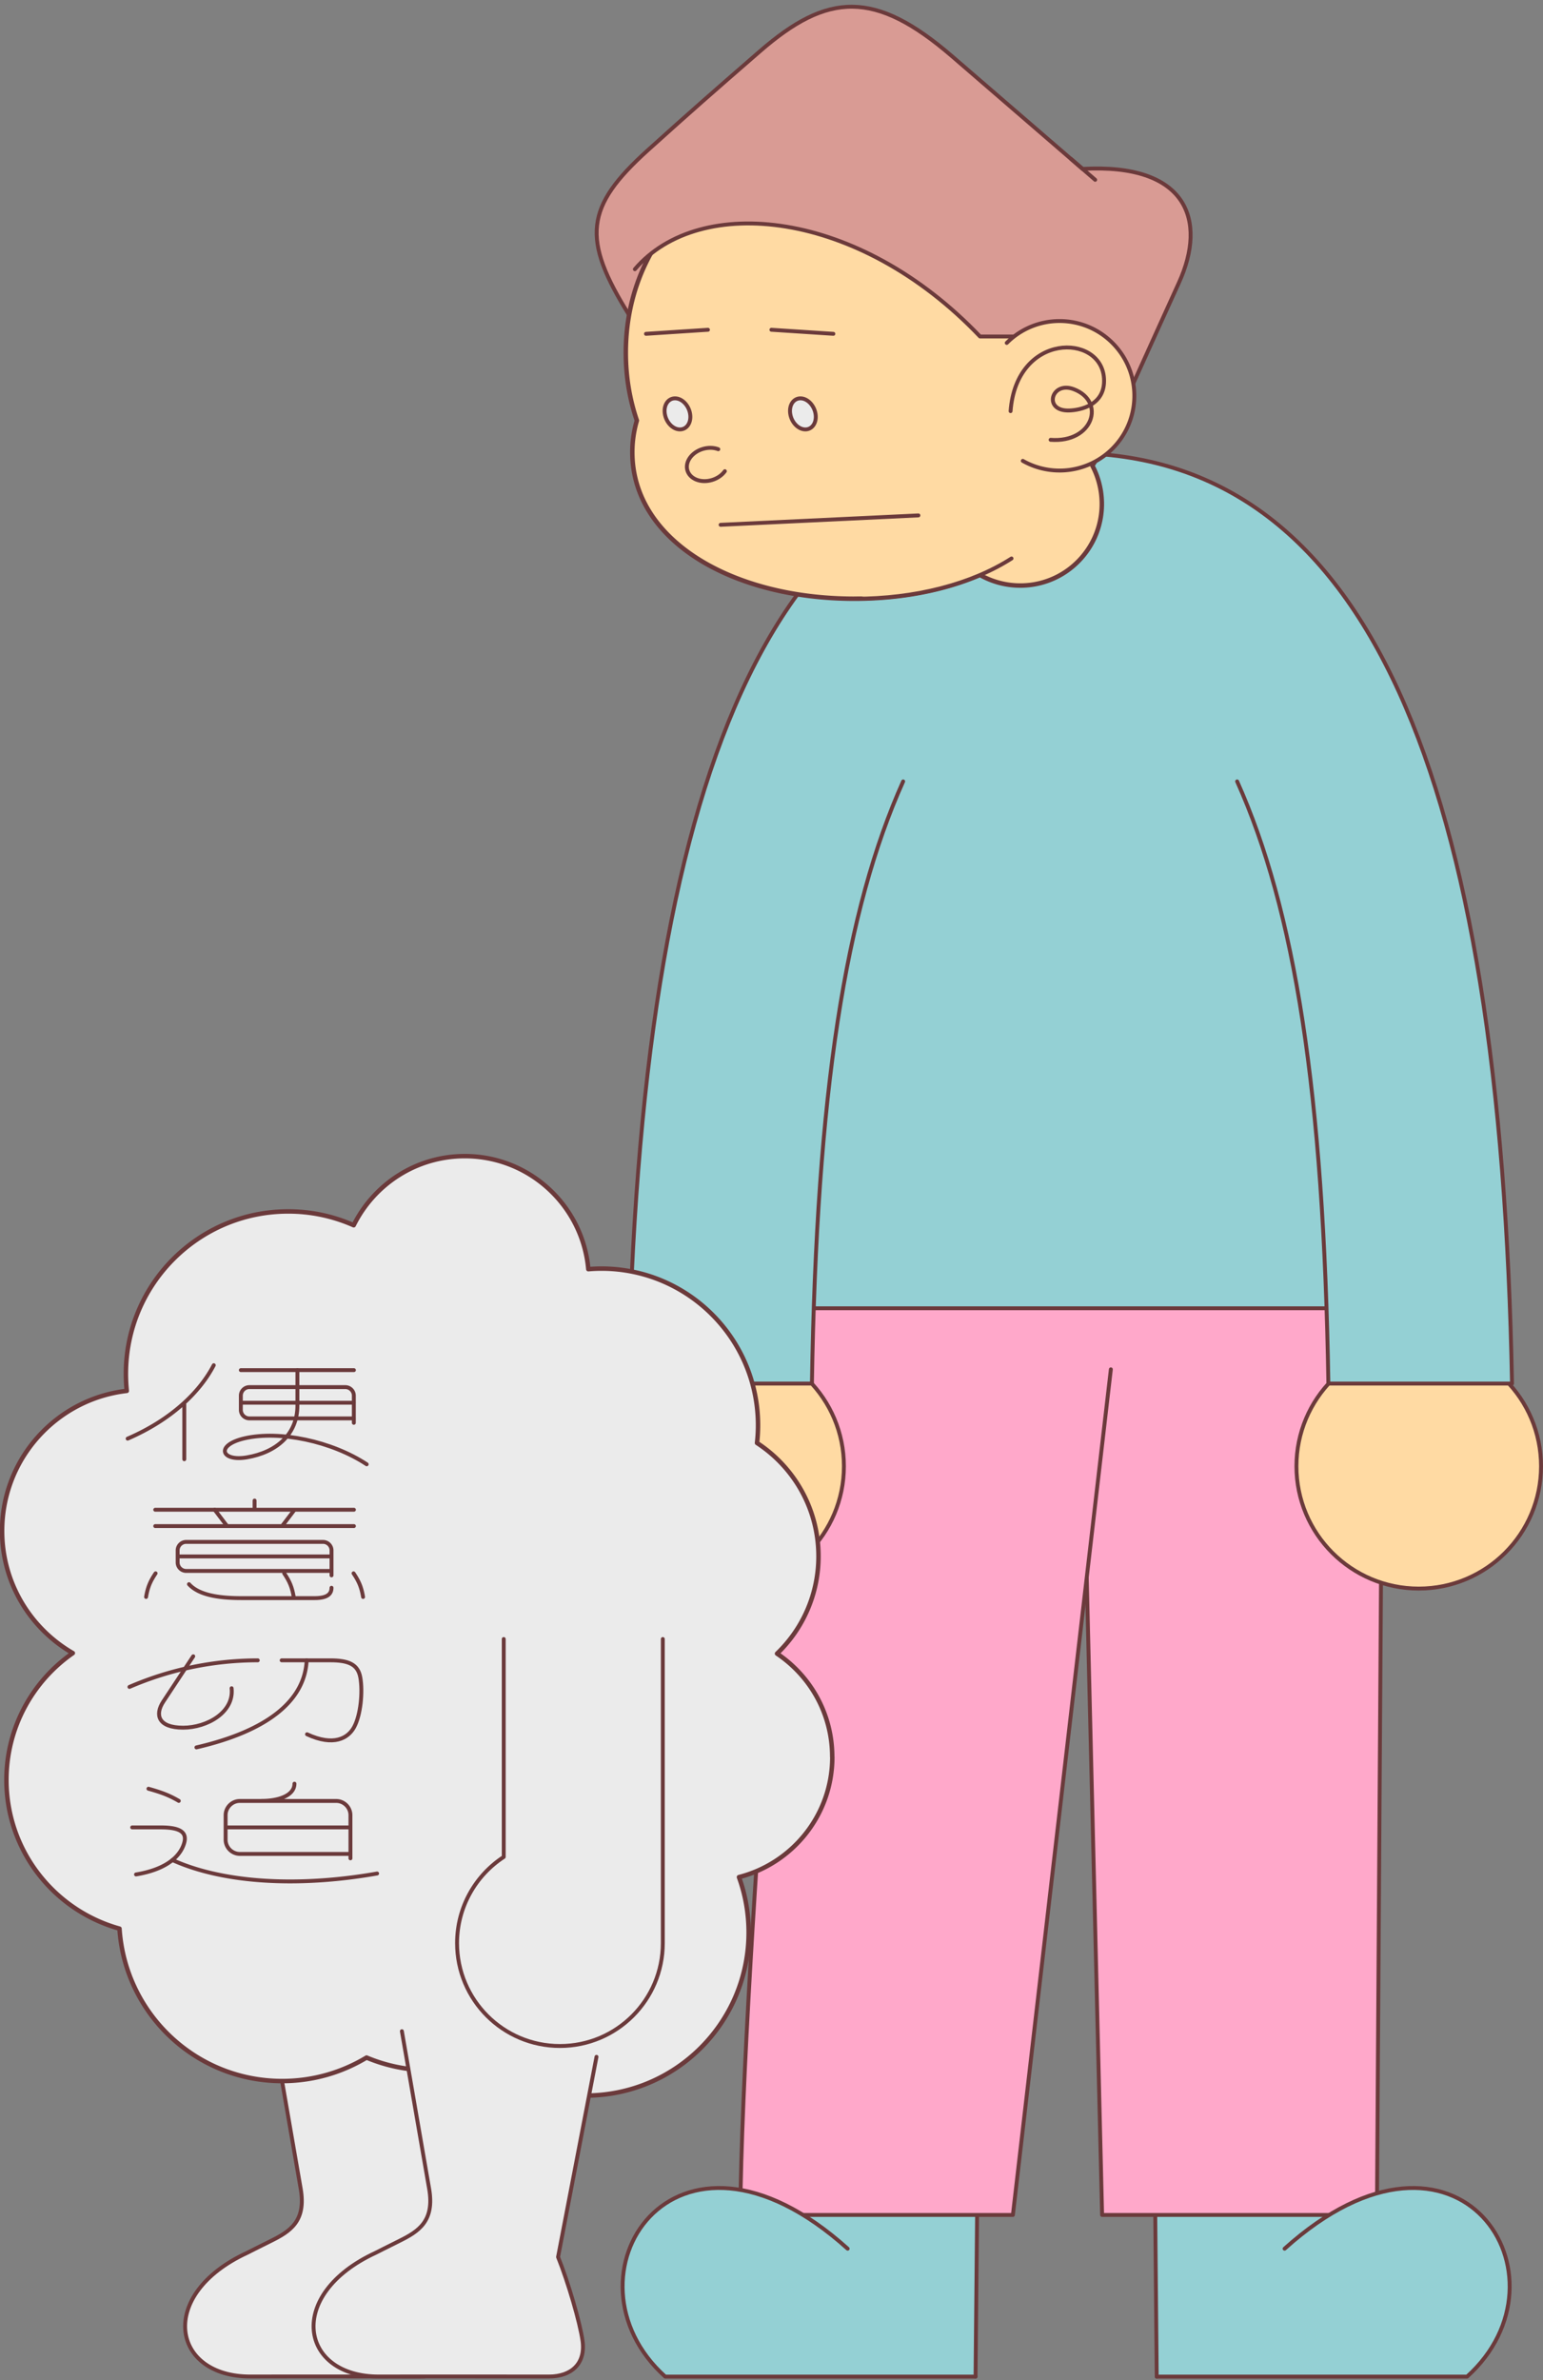 <svg xmlns="http://www.w3.org/2000/svg" fill="none" viewBox="0 0 214 330"><rect x="0" y="0" width="214" height="330" fill="#808080" stroke="none"/><g clip-path="url(#a)"><path fill="#FFA8CA" d="M183.401 168.127h-65.736v34.867h65.736v-34.867Z"/><path fill="#94D0D4" d="m160.427 329.517-.27-29.387 24.847-.21 3.647 5"/><path stroke="#6B3A3B" stroke-linecap="round" stroke-linejoin="round" stroke-width=".54" d="m160.427 329.517-.27-29.387 24.847-.21 3.647 5"/><path fill="#FFA8CA" d="m150.148 194.969 2.705 112.135h38.113l.942-146.331"/><path stroke="#6B3A3B" stroke-linecap="round" stroke-linejoin="round" stroke-width=".54" d="m150.148 194.969 2.705 112.135h38.113l.942-146.331"/><path fill="#94D0D4" d="m135.299 329.517.281-29.387-24.848-.21-3.647 5"/><path stroke="#6B3A3B" stroke-linecap="round" stroke-linejoin="round" stroke-width=".54" d="m135.299 329.517.281-29.387-24.848-.21-3.647 5"/><path fill="#FFA8CA" d="M110.542 167.336c.29 18.425-7.535 102.997-7.875 139.768h37.812l13.586-117.245"/><path stroke="#6B3A3B" stroke-linecap="round" stroke-linejoin="round" stroke-width=".54" d="M110.542 167.336c.29 18.425-7.535 102.997-7.875 139.768h37.812l13.586-117.245"/><path fill="#94D0D4" d="M117.565 311.783c-24.246-21.792-40.537 4.037-25.308 17.734h43.042"/><path stroke="#6B3A3B" stroke-linecap="round" stroke-linejoin="round" stroke-width=".54" d="M117.565 311.783c-24.246-21.792-40.537 4.037-25.308 17.734h43.042"/><path fill="#94D0D4" d="M178.161 311.783c24.247-21.792 40.538 4.037 25.309 17.734h-43.043"/><path stroke="#6B3A3B" stroke-linecap="round" stroke-linejoin="round" stroke-width=".54" d="M178.161 311.783c24.247-21.792 40.538 4.037 25.309 17.734h-43.043"/><path fill="#94D0D4" d="M173.653 70.67h-49.205v31.401h49.205v-31.4Z"/><path fill="#94D0D4" d="M185.225 100.748c6.081 18.907 11.652 51.389 11.652 80.645h-89.281c-.341-42.872 4.439-73.992 16.071-92.588"/><path stroke="#6B3A3B" stroke-linecap="round" stroke-linejoin="round" stroke-width=".54" d="M185.225 100.748c6.081 18.907 11.652 51.389 11.652 80.645h-89.281c-.341-42.872 4.439-73.992 16.071-92.588"/><path fill="#FFDAA3" stroke="#6B3A3B" stroke-linecap="round" stroke-linejoin="round" stroke-width=".54" d="M196.767 220.257c9.368 0 16.962-7.594 16.962-16.962 0-9.368-7.594-16.963-16.962-16.963-9.368 0-16.963 7.595-16.963 16.963 0 9.368 7.595 16.962 16.963 16.962Z"/><path fill="#94D0D4" d="M171.579 108.343c7.995 17.814 12.003 43.022 12.654 83.49h25.469c-1.563-83.68-19.818-129.017-61.278-129.017"/><path stroke="#6B3A3B" stroke-linecap="round" stroke-linejoin="round" stroke-width=".54" d="M171.579 108.343c7.995 17.814 12.003 43.022 12.654 83.49h25.469c-1.563-83.68-19.818-129.017-61.278-129.017"/><path fill="#FFDAA3" stroke="#6B3A3B" stroke-linecap="round" stroke-linejoin="round" stroke-width=".54" d="M100.082 220.257c9.368 0 16.962-7.594 16.962-16.962 0-9.368-7.594-16.963-16.962-16.963-9.368 0-16.963 7.595-16.963 16.963 0 9.368 7.594 16.962 16.963 16.962Z"/><path fill="#94D0D4" d="M125.26 108.343c-7.995 17.814-12.003 43.022-12.654 83.49H87.137c1.563-83.68 19.818-129.017 61.277-129.017"/><path stroke="#6B3A3B" stroke-linecap="round" stroke-linejoin="round" stroke-width=".54" d="M125.26 108.343c-7.995 17.814-12.003 43.022-12.654 83.49H87.137c1.563-83.68 19.818-129.017 61.277-129.017"/><path fill="#D99B94" d="M87.247 43.669c-6.573-10.55-6.142-14.969 2.635-22.874 6.262-5.64 8.717-7.785 15.5-13.676 9.398-8.166 15.94-8.566 26.691.711 3.577 3.096 18.065 15.59 18.065 15.59 14.427-.821 17.353 7.054 13.355 15.81-3.136 6.874-10.43 23.065-10.43 23.065"/><path stroke="#6B3A3B" stroke-linecap="round" stroke-linejoin="round" stroke-width=".54" d="M87.247 43.669c-6.573-10.55-6.142-14.969 2.635-22.874 6.262-5.64 8.717-7.785 15.5-13.676 9.398-8.166 15.94-8.566 26.691.711 3.577 3.096 18.065 15.59 18.065 15.59 14.427-.821 17.353 7.054 13.355 15.81-3.136 6.874-10.43 23.065-10.43 23.065"/><path fill="#FFDAA3" d="M156.129 48.899c0-18.075-15.52-30.108-34.666-30.108-19.147 0-34.667 12.023-34.667 30.108 0 3.356.541 6.502 1.533 9.408a15.506 15.506 0 0 0-.631 4.398c0 12.194 13.796 20.31 30.809 20.31 6.462 0 12.454-1.173 17.413-3.297a11.343 11.343 0 0 0 7.414 1.322c2.455-.4 4.79-1.613 6.583-3.606 3.266-3.637 3.737-8.787 1.583-12.875 2.936-4.428 4.629-9.719 4.629-15.67v.01Z"/><path stroke="#6B3A3B" stroke-linecap="round" stroke-linejoin="round" stroke-width=".62" d="M156.129 48.899c0-18.075-15.52-30.108-34.666-30.108-19.147 0-34.667 12.023-34.667 30.108 0 3.356.541 6.502 1.533 9.408a15.506 15.506 0 0 0-.631 4.398c0 12.194 13.796 20.31 30.809 20.31 6.462 0 12.454-1.173 17.413-3.297a11.343 11.343 0 0 0 7.414 1.322c2.455-.4 4.79-1.613 6.583-3.606 3.266-3.637 3.737-8.787 1.583-12.875 2.936-4.428 4.629-9.719 4.629-15.67v.01Z"/><path fill="#FFDAA3" d="M140.289 77.434c-5.571 3.556-13.276 5.58-21.782 5.58l21.782-5.58Z"/><path stroke="#6B3A3B" stroke-linecap="round" stroke-linejoin="round" stroke-width=".54" d="M140.289 77.434c-5.571 3.556-13.276 5.58-21.782 5.58"/><path fill="#D99B94" d="M88.049 37.327c8.987-10.54 30.718-8.396 47.871 9.328h4.87l15.449 8.737 2.756-10.992-10.01-19.437-26.541-10.51-24.356 6.793-10.04 16.091v-.01Z"/><path stroke="#6B3A3B" stroke-linecap="round" stroke-linejoin="round" stroke-width=".54" d="M88.049 37.327c8.987-10.54 31.089-8.296 47.871 9.328h4.87"/><path fill="#FFDAA3" d="M99.62 62.285c-1.342-.511-3.095.02-3.927 1.182-.831 1.162-.42 2.525.912 3.046 1.333.52 3.096-.02 3.928-1.183"/><path stroke="#6B3A3B" stroke-linecap="round" stroke-linejoin="round" stroke-width=".54" d="M99.62 62.285c-1.342-.511-3.095.02-3.927 1.182-.831 1.162-.42 2.525.912 3.046 1.333.52 3.096-.02 3.928-1.183"/><path fill="#FFDAA3" d="M139.627 47.547c4.048-4.048 10.611-4.048 14.659 0 4.047 4.047 4.047 10.61 0 14.658a10.365 10.365 0 0 1-12.434 1.693"/><path stroke="#6B3A3B" stroke-linecap="round" stroke-linejoin="round" stroke-width=".54" d="M139.627 47.547c4.048-4.048 10.611-4.048 14.659 0 4.047 4.047 4.047 10.61 0 14.658a10.365 10.365 0 0 1-12.434 1.693"/><path fill="#FFDAA3" d="M145.709 60.982c5.881.451 7.695-5.32 3.206-7.023-3.116-1.183-4.298 3.096-.601 2.955 1.473-.05 5.05-.72 4.799-4.468-.411-6.242-12.143-6.372-12.955 4.559"/><path stroke="#6B3A3B" stroke-linecap="round" stroke-linejoin="round" stroke-width=".54" d="M145.709 60.982c5.881.451 7.695-5.32 3.206-7.023-3.116-1.183-4.298 3.096-.601 2.955 1.473-.05 5.05-.72 4.799-4.468-.411-6.242-12.143-6.372-12.955 4.559M148.524 22.018l3.367 2.915M98.188 45.723l-8.596.561M127.374 71.462l-27.433 1.303"/><path fill="#EBEBEB" stroke="#6B3A3B" stroke-linecap="round" stroke-linejoin="round" stroke-width=".54" d="M95.713 57.385c.19 1.193-.44 2.154-1.412 2.154s-1.904-.961-2.094-2.154c-.19-1.192.44-2.154 1.412-2.154s1.904.962 2.094 2.154Z"/><path stroke="#6B3A3B" stroke-linecap="round" stroke-linejoin="round" stroke-width=".54" d="m115.581 46.284-8.596-.561"/><path fill="#EBEBEB" stroke="#6B3A3B" stroke-linecap="round" stroke-linejoin="round" stroke-width=".54" d="M113.107 57.385c.19 1.193-.441 2.154-1.413 2.154s-1.904-.961-2.094-2.154c-.19-1.192.441-2.154 1.413-2.154.971 0 1.903.962 2.094 2.154Z"/><path fill="#EBEBEB" d="m64.914 285.182-5.33 27.753c1.393 3.466 3.046 9.097 3.397 11.642.43 3.136-1.543 4.929-4.66 4.929 0 0-18.945-.02-23.544 0-10.971.051-13.075-11.351-.471-17.162 0 0 1.773-.902 3.256-1.634 2.665-1.322 4.93-2.725 4.138-7.263-.792-4.549-3.777-21.822-3.777-21.822"/><path stroke="#6B3A3B" stroke-linecap="round" stroke-linejoin="round" stroke-width=".54" d="m64.914 285.182-5.33 27.753c1.393 3.466 3.046 9.097 3.397 11.642.43 3.136-1.543 4.929-4.66 4.929 0 0-18.945-.02-23.544 0-10.971.051-13.075-11.351-.471-17.162 0 0 1.773-.902 3.256-1.634 2.665-1.322 4.93-2.725 4.138-7.263-.792-4.549-3.777-21.822-3.777-21.822"/><path fill="#EBEBEB" d="M115.421 243.582c0-5.972-3.046-11.222-7.655-14.308a18.653 18.653 0 0 0 5.751-13.495c0-6.583-3.396-12.364-8.526-15.711.09-.801.14-1.613.14-2.444 0-12.003-9.728-21.732-21.731-21.732-.601 0-1.203.03-1.804.08-.781-8.787-8.145-15.67-17.133-15.67-6.762 0-12.594 3.908-15.41 9.579a22.327 22.327 0 0 0-9.086-1.914c-12.424 0-22.504 10.079-22.504 22.503 0 .802.04 1.593.12 2.375C7.846 193.967.292 202.233.292 212.262c0 7.244 3.947 13.556 9.808 16.942-5.56 3.868-9.207 10.3-9.207 17.584 0 9.839 6.642 18.105 15.68 20.619.771 11.793 10.57 21.131 22.563 21.131a22.57 22.57 0 0 0 11.702-3.256 22.565 22.565 0 0 0 8.767 1.763c2.685 0 5.25-.471 7.645-1.322a22.55 22.55 0 0 0 13.957 4.829c12.493 0 22.623-10.13 22.623-22.614 0-2.695-.471-5.28-1.343-7.674 7.435-1.904 12.945-8.627 12.945-16.652l-.01-.03Z"/><path stroke="#6B3A3B" stroke-linecap="round" stroke-linejoin="round" stroke-width=".62" d="M115.421 243.582c0-5.972-3.046-11.222-7.655-14.308a18.653 18.653 0 0 0 5.751-13.495c0-6.583-3.396-12.364-8.526-15.711.09-.801.14-1.613.14-2.444 0-12.003-9.728-21.732-21.731-21.732-.601 0-1.203.03-1.804.08-.781-8.787-8.145-15.67-17.133-15.67-6.762 0-12.594 3.908-15.41 9.579a22.327 22.327 0 0 0-9.086-1.914c-12.424 0-22.504 10.079-22.504 22.503 0 .802.04 1.593.12 2.375C7.846 193.967.292 202.233.292 212.262c0 7.244 3.947 13.556 9.808 16.942-5.56 3.868-9.207 10.3-9.207 17.584 0 9.839 6.642 18.105 15.68 20.619.771 11.793 10.57 21.131 22.563 21.131a22.57 22.57 0 0 0 11.702-3.256 22.565 22.565 0 0 0 8.767 1.763c2.685 0 5.25-.471 7.645-1.322a22.55 22.55 0 0 0 13.957 4.829c12.493 0 22.623-10.13 22.623-22.614 0-2.695-.471-5.28-1.343-7.674 7.435-1.904 12.945-8.627 12.945-16.652l-.01-.03Z"/><path stroke="#6B3A3B" stroke-linecap="round" stroke-linejoin="round" stroke-width=".54" d="M17.954 233.893a44.932 44.932 0 0 1 17.794-3.687"/><path stroke="#6B3A3B" stroke-linecap="round" stroke-linejoin="round" stroke-width=".54" d="M32.122 234.074c.37 3.326-3.397 5.47-6.723 5.47-3.447 0-3.968-1.773-2.736-3.637.822-1.242 4.138-6.262 4.138-6.262M39.065 230.206h6.753c2.494 0 3.837.541 4.158 2.395.35 1.984.05 5.16-.852 6.843-.842 1.573-2.855 2.725-6.543 1.012"/><path stroke="#6B3A3B" stroke-linecap="round" stroke-linejoin="round" stroke-width=".54" d="M42.532 230.206c-.261 5.541-5.33 9.769-15.29 12.073M31.29 253.371h17.313M48.603 257.048h-15.34a1.984 1.984 0 0 1-1.973-1.974v-3.397c0-1.082.892-1.973 1.974-1.973h13.365c1.082 0 1.974.891 1.974 1.973v5.982M36.28 249.694c2.484 0 4.558-.802 4.558-2.385M24.797 249.694c-1.262-.742-2.334-1.163-4.208-1.684M18.866 259.893c4.549-.751 6.232-2.755 6.683-4.378.4-1.433-.501-2.144-3.236-2.144h-3.978"/><path stroke="#6B3A3B" stroke-linecap="round" stroke-linejoin="round" stroke-width=".54" d="M23.916 257.899c6.903 3.126 17.213 3.828 28.384 1.864M24.637 215.799h21.341M45.978 217.812H25.82a1.184 1.184 0 0 1-1.182-1.182v-1.663c0-.651.531-1.182 1.183-1.182h18.976c.651 0 1.182.531 1.182 1.182v3.457M35.308 208.054v1.032M29.777 209.326l1.713 2.265M21.581 218.143c-.771 1.142-1.102 1.974-1.322 3.276M49.034 218.143c.771 1.142 1.102 1.974 1.322 3.276"/><path stroke="#6B3A3B" stroke-linecap="round" stroke-linejoin="round" stroke-width=".54" d="M39.416 218.143c.771 1.142 1.102 1.974 1.322 3.276"/><path stroke="#6B3A3B" stroke-linecap="round" stroke-linejoin="round" stroke-width=".54" d="M26.21 219.646c1.353 1.493 4.058 1.934 7.264 1.934h10.15c1.683 0 2.354-.511 2.354-1.433M40.848 209.326l-1.723 2.265M49.084 209.326H21.531M49.084 211.591H21.531M29.647 189.288c-1.914 3.687-5.841 7.544-11.943 10.179M25.559 194.718v7.605M33.404 194.488h15.68M49.084 196.662H34.586a1.184 1.184 0 0 1-1.182-1.182v-1.974c0-.651.531-1.182 1.182-1.182h13.306c.651 0 1.182.531 1.182 1.182v3.767M33.404 189.969h15.68"/><path stroke="#6B3A3B" stroke-linecap="round" stroke-linejoin="round" stroke-width=".54" d="M41.249 189.969v4.91c0 4.007-2.906 6.482-6.994 7.183-3.576.622-4.458-1.693-.31-2.645 4.84-1.102 12.043.401 16.912 3.607"/><path fill="#EBEBEB" d="m82.728 285.182-5.33 27.753c1.393 3.466 3.046 9.097 3.397 11.642.43 3.136-1.543 4.929-4.66 4.929 0 0-18.946-.02-23.544 0-10.971.051-13.075-11.351-.471-17.162 0 0 1.773-.902 3.256-1.634 2.665-1.322 4.93-2.725 4.138-7.263-.792-4.539-3.777-21.822-3.777-21.822"/><path stroke="#6B3A3B" stroke-linecap="round" stroke-linejoin="round" stroke-width=".54" d="m82.728 285.182-5.33 27.753c1.393 3.466 3.046 9.097 3.397 11.642.43 3.136-1.543 4.929-4.66 4.929 0 0-18.946-.02-23.544 0-10.971.051-13.075-11.351-.471-17.162 0 0 1.773-.902 3.256-1.634 2.665-1.322 4.93-2.725 4.138-7.263-.792-4.539-3.777-21.822-3.777-21.822"/><path fill="#EBEBEB" d="M69.864 227.25v30.218c-3.898 2.545-6.473 6.944-6.473 11.943 0 7.885 6.393 14.268 14.268 14.268 7.885 0 14.267-6.393 14.267-14.268V227.25"/><path stroke="#6B3A3B" stroke-linecap="round" stroke-linejoin="round" stroke-width=".54" d="M69.864 227.25v30.218c-3.898 2.545-6.473 6.944-6.473 11.943 0 7.885 6.393 14.268 14.268 14.268 7.885 0 14.267-6.393 14.267-14.268V227.25"/></g><defs><clipPath id="a"><path fill="#fff" d="M0 .667h214v329.12H0z"/></clipPath></defs></svg>